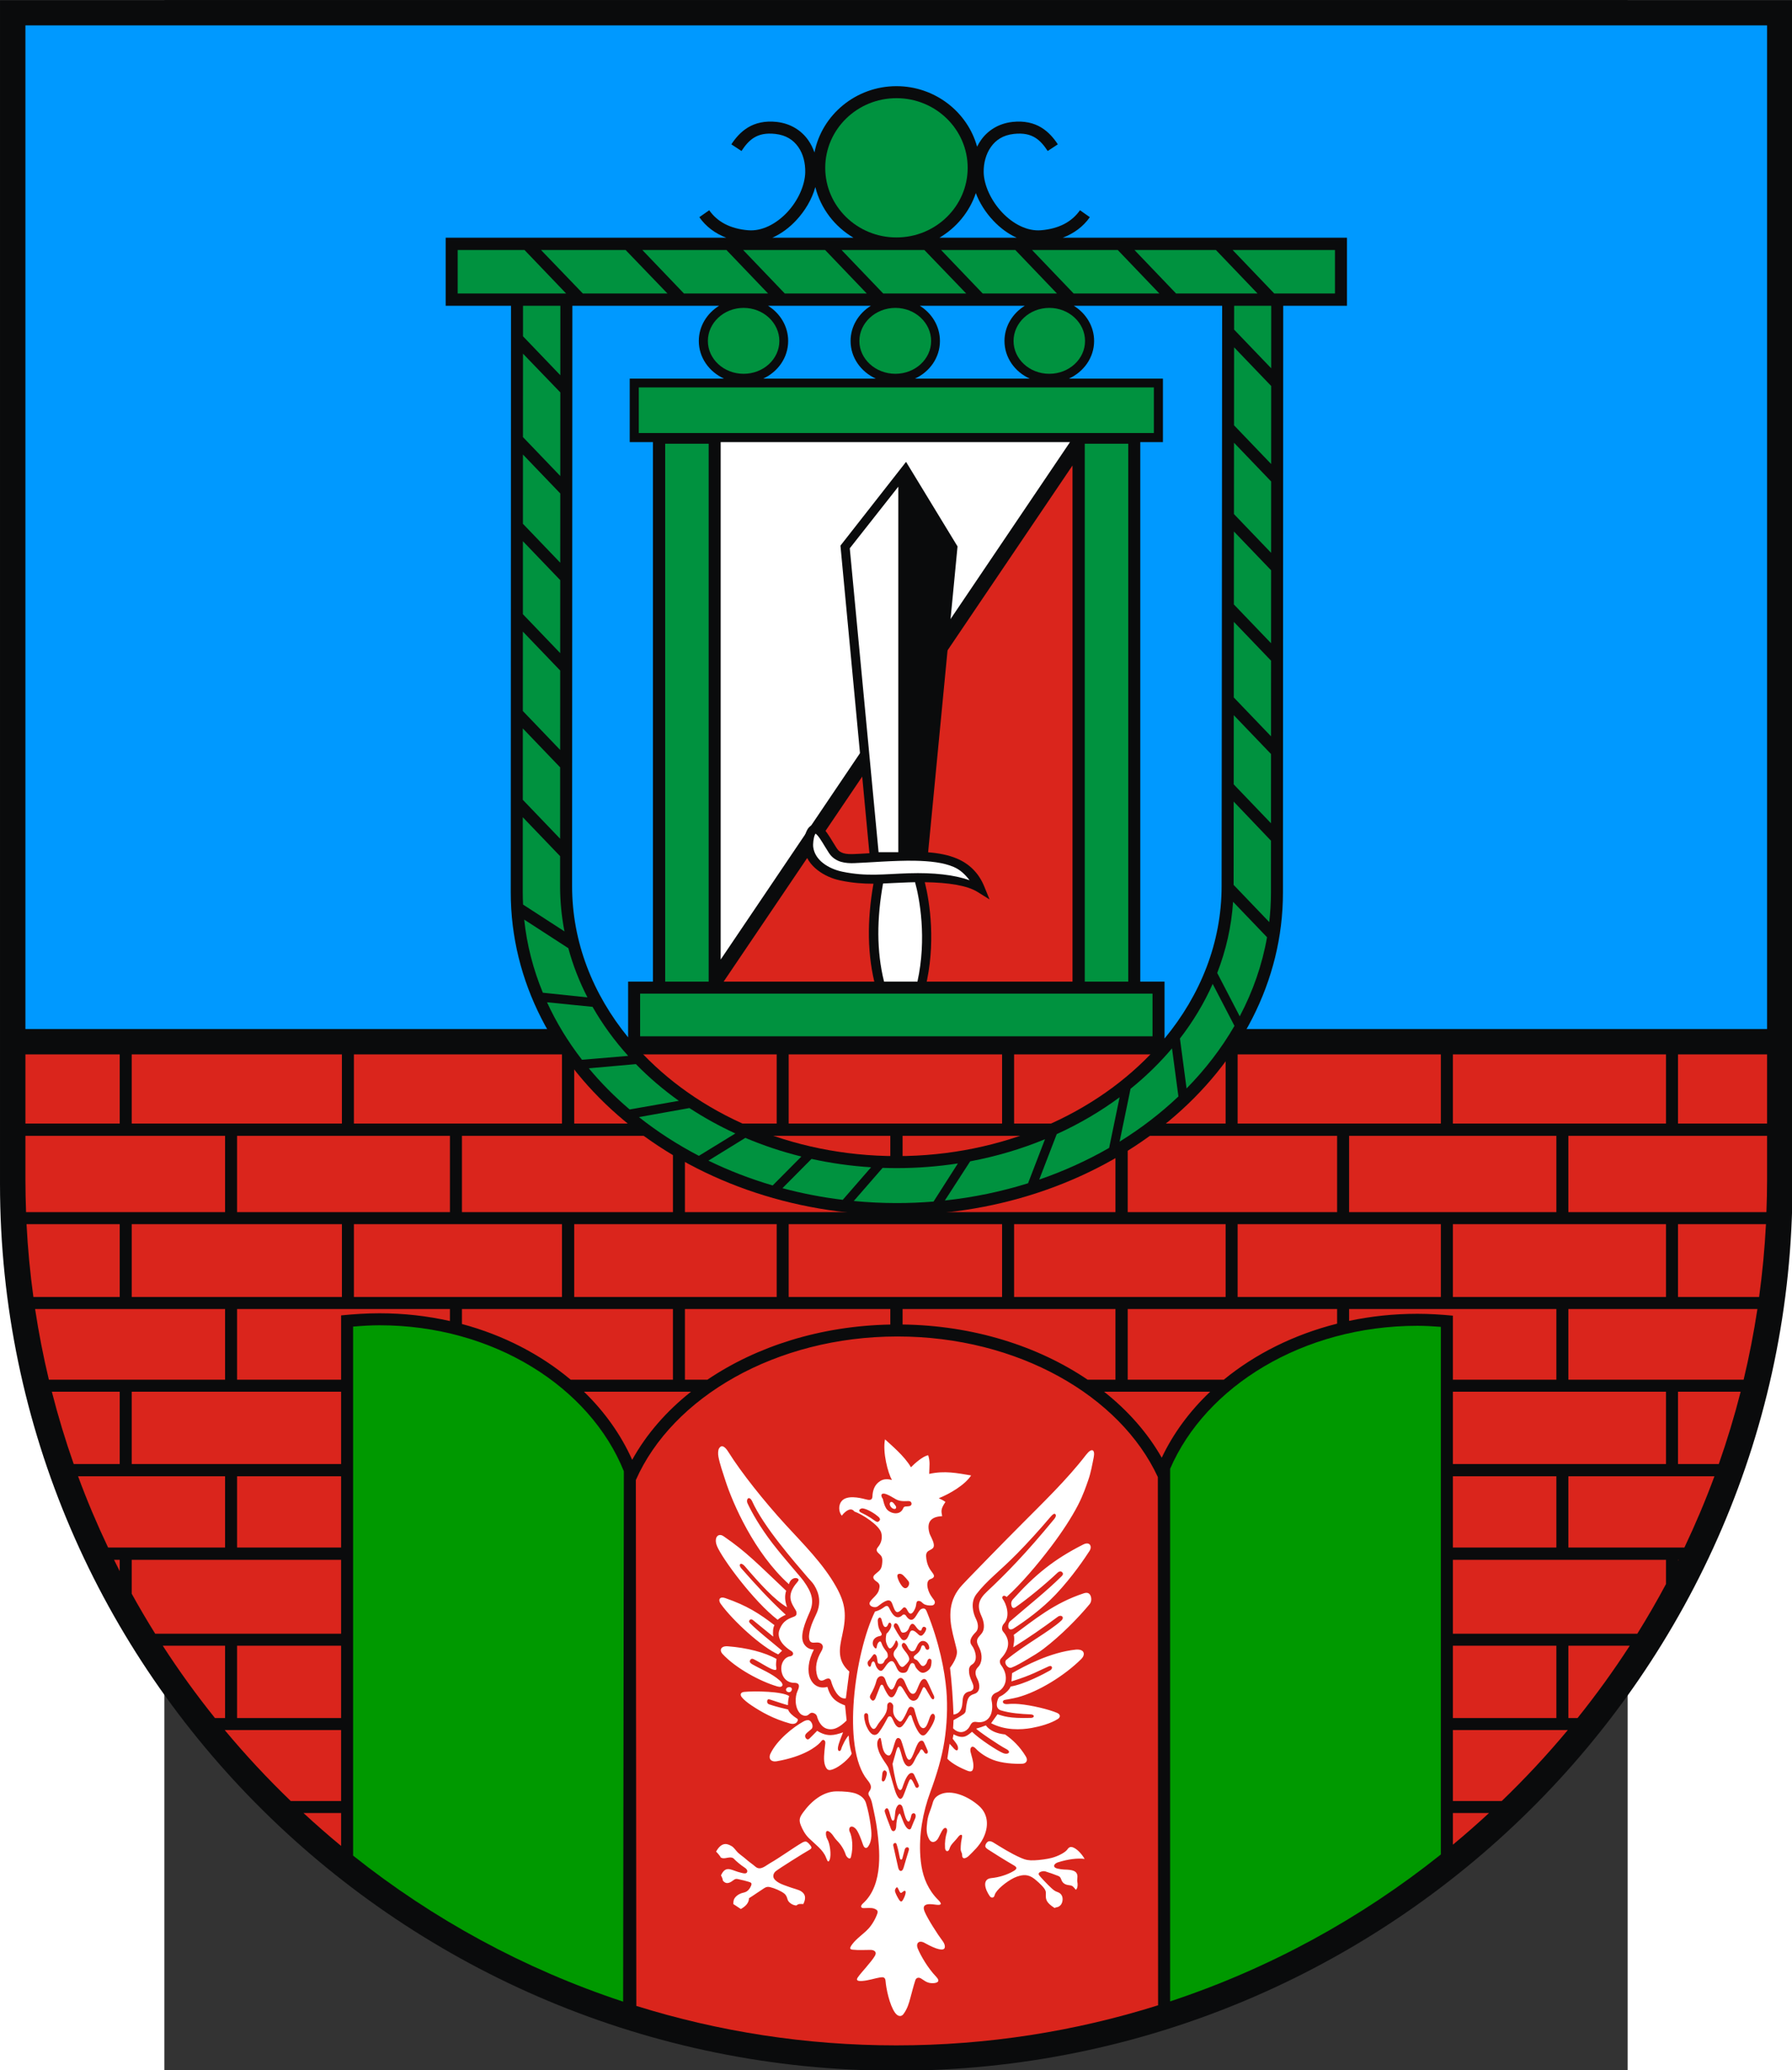 <?xml version="1.0" encoding="UTF-8" standalone="no"?>
<!-- Creator: CorelDRAW -->
<svg
   xmlns:dc="http://purl.org/dc/elements/1.1/"
   xmlns:cc="http://web.resource.org/cc/"
   xmlns:rdf="http://www.w3.org/1999/02/22-rdf-syntax-ns#"
   xmlns:svg="http://www.w3.org/2000/svg"
   xmlns="http://www.w3.org/2000/svg"
   xmlns:sodipodi="http://sodipodi.sourceforge.net/DTD/sodipodi-0.dtd"
   xmlns:inkscape="http://www.inkscape.org/namespaces/inkscape"
   xml:space="preserve"
   width="744"
   height="859.2"
   style="shape-rendering:geometricPrecision; text-rendering:geometricPrecision; image-rendering:optimizeQuality; fill-rule:evenodd; clip-rule:evenodd"
   viewBox="0 0 210 297"
   sodipodi:version="0.32"
   inkscape:version="0.45.1"
   sodipodi:docname="POL Stawiszyn COA.svg"
   inkscape:output_extension="org.inkscape.output.svg.inkscape"
   sodipodi:docbase="C:\Users\Mistrz\Desktop\Herby miast"
   id="svg2"
   version="1.0"><rect x="0" y="0" width="210" height="297" fill="#333333" stroke="none"/><sodipodi:namedview
   inkscape:window-height="480"
   inkscape:window-width="640"
   inkscape:pageshadow="2"
   inkscape:pageopacity="0.0"
   guidetolerance="10.0"
   gridtolerance="10.0"
   objecttolerance="10.0"
   borderopacity="1.0"
   bordercolor="#666666"
   pagecolor="#ffffff"
   id="namedview26" />
 <defs
   id="defs4">
  <style
   type="text/css"
   id="style6">
   
    .fil0 {fill:#0A0B0C}
    .fil4 {fill:white}
    .fil5 {fill:#00923F}
    .fil6 {fill:#009900}
    .fil2 {fill:#0099FF}
    .fil1 {fill:#DA251C}
    .fil3 {fill:white}
   
  </style>
 </defs>
 <g
   id="Warstwa_x0020_1"
   transform="matrix(1.225,0,0,1.225,-23.589,-33.362)">
  <sodipodi:namedview
   inkscape:window-height="974"
   inkscape:window-width="1280"
   inkscape:pageshadow="2"
   inkscape:pageopacity="0.0"
   guidetolerance="10.0"
   gridtolerance="10.0"
   objecttolerance="10.0"
   borderopacity="1.0"
   bordercolor="#666666"
   pagecolor="#ffffff"
   id="base"
   inkscape:zoom="1.0589513"
   inkscape:cx="290.73311"
   inkscape:cy="704.09144"
   inkscape:window-x="-8"
   inkscape:window-y="-8"
   inkscape:current-layer="svg2" />
  <g
   id="_131979832">
   <path
   id="path10"
   class="fil0"
   d="M 210,165.901 L 210,165.901 C 210,223.104 162.832,269.758 105,269.758 C 47.168,269.758 0,223.104 0,165.901 L 0,165.901 L 0,27.242 L 210,27.242 L 210,165.901 L 210,165.901 L 210,165.901 z "
   style="fill:#0a0b0c" />
   <path
   id="path202"
   class="fil1"
   d="M 166.055,181.108 C 163.297,181.108 160.616,181.395 158.055,181.936 L 158.055,180.546 L 182.336,180.546 L 182.336,188.827 L 170.211,188.827 L 170.211,181.327 C 168.826,181.195 167.448,181.108 166.055,181.108 z M 207.022,165.476 L 207.022,165.476 C 207.022,166.724 206.991,167.965 206.945,169.202 L 183.743,169.202 L 183.743,160.264 L 207.022,160.264 L 207.022,165.476 L 207.022,165.476 z M 206.891,170.608 C 206.744,173.484 206.473,176.329 206.088,179.139 L 196.586,179.139 L 196.586,170.608 L 206.891,170.608 z M 205.889,180.546 C 205.465,183.344 204.925,186.107 204.274,188.827 L 183.743,188.827 L 183.743,180.546 L 205.889,180.546 z M 203.927,190.233 C 203.195,193.106 202.339,195.931 201.366,198.702 L 196.586,198.702 L 196.586,190.233 L 203.927,190.233 z M 200.854,200.139 C 199.806,202.982 198.628,205.764 197.337,208.483 L 183.743,208.483 L 183.743,200.139 L 200.854,200.139 z M 196.641,209.92 C 196.623,209.957 196.604,209.994 196.586,210.03 L 196.586,209.92 L 196.641,209.92 z M 195.18,212.758 C 194.124,214.738 193,216.677 191.818,218.577 L 170.211,218.577 L 170.211,209.92 L 195.18,209.92 L 195.18,212.758 L 195.18,212.758 z M 190.933,219.983 C 189.04,222.912 186.996,225.737 184.818,228.452 L 183.743,228.452 L 183.743,219.983 L 190.933,219.983 z M 183.677,229.858 C 181.254,232.77 178.667,235.543 175.938,238.17 L 170.211,238.17 L 170.211,229.858 L 183.677,229.858 z M 174.447,239.577 C 173.069,240.851 171.658,242.09 170.211,243.288 L 170.211,239.577 L 174.447,239.577 L 174.447,239.577 z M 135.676,262.096 C 125.987,265.144 115.681,266.792 105,266.792 C 94.401,266.792 84.171,265.172 74.548,262.169 L 74.493,200.577 C 78.759,190.914 90.861,183.764 105.149,183.764 C 119.273,183.764 131.257,190.738 135.649,200.233 L 135.676,262.096 z M 39.961,243.433 C 38.454,242.19 36.986,240.902 35.553,239.577 L 39.961,239.577 L 39.961,243.433 z M 34.062,238.17 C 31.333,235.543 28.746,232.77 26.323,229.858 L 39.961,229.858 L 39.961,238.17 L 34.062,238.17 z M 25.182,228.452 C 23.004,225.738 20.96,222.913 19.067,219.983 L 26.368,219.983 L 26.368,228.452 L 25.182,228.452 z M 18.182,218.577 C 17.225,217.041 16.305,215.481 15.43,213.893 L 15.43,209.92 L 39.961,209.92 L 39.961,218.577 L 18.182,218.577 z M 14.024,211.246 C 13.799,210.806 13.578,210.364 13.359,209.92 L 14.024,209.92 L 14.024,211.246 z M 12.664,208.483 C 11.372,205.764 10.193,202.983 9.146,200.139 L 26.368,200.139 L 26.368,208.483 L 12.664,208.483 L 12.664,208.483 z M 8.635,198.702 C 7.662,195.93 6.804,193.106 6.073,190.233 L 14.024,190.233 L 14.024,198.702 L 8.635,198.702 z M 5.726,188.827 C 5.076,186.106 4.535,183.345 4.111,180.546 L 26.368,180.546 L 26.368,188.827 L 5.726,188.827 L 5.726,188.827 z M 3.912,179.139 C 3.528,176.329 3.254,173.485 3.109,170.608 L 14.024,170.608 L 14.024,179.139 L 3.912,179.139 z M 3.054,169.202 C 3.009,167.965 2.978,166.724 2.978,165.476 L 2.978,165.476 L 2.978,160.264 L 26.368,160.264 L 26.368,169.202 L 3.054,169.202 L 3.054,169.202 z M 2.978,158.827 L 2.978,150.726 L 14.024,150.726 L 14.024,158.827 L 2.978,158.827 L 2.978,158.827 z M 15.43,150.726 L 40.055,150.726 L 40.055,158.827 L 15.43,158.827 L 15.43,150.726 z M 41.461,150.726 L 65.836,150.726 L 65.836,158.827 L 41.461,158.827 L 41.461,150.726 z M 67.274,150.726 L 90.993,150.726 L 90.993,158.827 L 67.274,158.827 L 67.274,150.726 z M 92.399,150.726 L 117.399,150.726 L 117.399,158.827 L 92.399,158.827 L 92.399,150.726 z M 118.805,150.726 L 143.586,150.726 L 143.586,158.827 L 118.805,158.827 L 118.805,150.726 L 118.805,150.726 z M 144.993,150.726 L 168.805,150.726 L 168.805,158.827 L 144.993,158.827 L 144.993,150.726 z M 170.211,150.726 L 195.18,150.726 L 195.18,158.827 L 170.211,158.827 L 170.211,150.726 L 170.211,150.726 z M 196.586,150.726 L 207.022,150.726 L 207.022,158.827 L 196.586,158.827 L 196.586,150.726 z M 156.649,182.263 C 151.584,183.539 147.041,185.818 143.372,188.827 L 132.118,188.827 L 132.118,180.546 L 156.649,180.546 L 156.649,182.263 L 156.649,182.263 z M 141.777,190.233 C 139.385,192.502 137.451,195.111 136.103,197.965 C 134.459,195.07 132.157,192.457 129.346,190.233 L 141.777,190.233 z M 127.424,188.827 C 121.599,184.885 114.014,182.472 105.743,182.362 L 105.743,180.546 L 130.68,180.546 L 130.68,188.827 L 127.424,188.827 L 127.424,188.827 z M 104.305,182.367 C 96.129,182.522 88.64,184.924 82.876,188.827 L 80.243,188.827 L 80.243,180.546 L 104.305,180.546 L 104.305,182.367 z M 80.957,190.233 C 78.068,192.52 75.715,195.219 74.064,198.213 C 72.748,195.263 70.822,192.569 68.416,190.233 L 80.957,190.233 L 80.957,190.233 z M 66.858,188.827 C 63.333,185.867 58.977,183.606 54.118,182.303 L 54.118,180.546 L 78.836,180.546 L 78.836,188.827 L 66.858,188.827 L 66.858,188.827 z M 52.711,181.957 C 50.078,181.363 47.312,181.046 44.461,181.046 C 42.951,181.046 41.463,181.145 39.961,181.296 L 39.961,188.827 L 27.774,188.827 L 27.774,180.546 L 52.711,180.546 L 52.711,181.957 z M 39.961,190.233 L 39.961,198.702 L 15.43,198.702 L 15.43,190.233 L 39.961,190.233 z M 39.961,200.139 L 39.961,208.483 L 27.774,208.483 L 27.774,200.139 L 39.961,200.139 z M 39.961,219.983 L 39.961,228.452 L 27.774,228.452 L 27.774,219.983 L 39.961,219.983 z M 170.211,228.452 L 170.211,219.983 L 182.336,219.983 L 182.336,228.452 L 170.211,228.452 z M 170.211,208.483 L 170.211,200.139 L 182.336,200.139 L 182.336,208.483 L 170.211,208.483 z M 170.211,198.702 L 170.211,190.233 L 195.18,190.233 L 195.18,198.702 L 170.211,198.702 L 170.211,198.702 z M 195.18,179.139 L 170.211,179.139 L 170.211,170.608 L 195.18,170.608 L 195.18,179.139 z M 168.805,179.139 L 144.993,179.139 L 144.993,170.608 L 168.805,170.608 L 168.805,179.139 z M 143.587,179.139 L 118.805,179.139 L 118.805,170.608 L 143.587,170.608 L 143.587,179.139 z M 156.649,160.264 L 156.649,169.202 L 132.118,169.202 L 132.118,160.264 L 156.649,160.264 z M 158.055,169.202 L 158.055,160.264 L 182.336,160.264 L 182.336,169.202 L 158.055,169.202 z M 27.774,169.202 L 27.774,160.264 L 52.712,160.264 L 52.712,169.202 L 27.774,169.202 z M 54.118,169.202 L 54.118,160.264 L 78.837,160.264 L 78.837,169.202 L 54.118,169.202 z M 80.243,169.202 L 80.243,160.264 L 104.305,160.264 L 104.305,169.202 L 80.243,169.202 z M 105.743,169.202 L 105.743,160.264 L 130.68,160.264 L 130.68,169.202 L 105.743,169.202 L 105.743,169.202 z M 15.431,170.608 L 40.056,170.608 L 40.056,179.139 L 15.431,179.139 L 15.431,170.608 z M 41.462,170.608 L 65.837,170.608 L 65.837,179.139 L 41.462,179.139 L 41.462,170.608 z M 67.274,170.608 L 90.993,170.608 L 90.993,179.139 L 67.274,179.139 L 67.274,170.608 z M 92.399,170.608 L 117.399,170.608 L 117.399,179.139 L 92.399,179.139 L 92.399,170.608 z "
   style="fill:#da251c" />
   <polygon
   id="path202_0"
   class="fil2"
   points="2.978,147.756 2.978,30.209 207.022,30.209 207.022,147.756 2.978,147.756 "
   style="fill:#0099ff" />
   <path
   id="path196"
   class="fil3"
   d="M 100.092,204.264 C 99.771,203.81 99.2,204.013 98.616,204.753 C 98.234,204.285 98.213,203.51 98.598,203.049 C 99.204,202.323 100.648,202.633 101.412,202.835 C 101.802,202.939 102.188,202.995 102.208,202.522 C 102.236,201.832 102.423,201.146 103.107,200.703 C 103.59,200.39 104.125,200.475 104.498,200.57 C 104.029,199.792 103.377,197.275 103.685,195.812 C 104.319,196.419 105.945,197.731 106.721,199.083 C 107.16,198.639 108.117,197.772 108.746,197.677 C 108.985,198.468 108.882,198.869 108.859,199.859 C 110.693,199.455 112.12,199.767 113.771,200.039 C 113.042,201.158 111.272,202.192 109.984,202.708 C 110.31,202.854 110.57,202.999 110.763,203.144 C 110.158,204.025 110.287,204.266 110.381,204.808 C 109.374,204.856 108.447,205.244 108.892,206.813 C 108.955,207.035 109.297,207.591 109.386,208.032 C 109.499,208.596 109.155,208.645 108.79,208.872 C 108.51,209.046 108.45,209.301 108.529,209.824 C 108.635,210.52 108.845,210.931 109.257,211.462 C 109.558,211.851 109.427,212.035 109.007,212.184 C 108.545,212.348 108.606,212.957 108.715,213.342 C 108.894,213.966 109.166,214.276 109.438,214.652 C 109.616,214.898 109.516,215.259 109.124,215.272 C 108.832,215.282 108.451,215.249 108.204,215.076 C 108.051,214.969 107.937,214.814 107.811,214.773 C 107.381,214.632 107.368,214.905 107.323,215.235 C 107.281,215.536 107.107,215.882 106.954,216.063 C 106.66,216.41 106.471,216.134 106.341,215.903 C 106.285,215.804 106.189,215.595 106.08,215.529 C 105.965,215.461 105.874,215.477 105.788,215.572 C 105.261,216.161 105.075,216.1 104.927,215.94 C 104.693,215.689 104.597,215.102 104.41,214.841 C 104.256,214.627 103.994,214.64 103.721,214.769 C 103.453,214.897 103.144,215.122 102.863,215.347 C 102.479,215.655 101.654,215.325 101.922,214.857 C 102.187,214.395 102.832,214.044 102.984,213.414 C 103.079,213.018 103.115,212.747 102.716,212.483 C 102.208,212.146 102.243,211.892 102.475,211.666 C 102.898,211.254 103.244,211.184 103.337,210.455 C 103.452,209.559 103.272,209.482 102.874,209.099 C 102.617,208.851 102.693,208.623 102.868,208.418 C 103.26,207.959 103.395,207.35 103.247,206.773 C 103.013,205.853 100.975,204.561 100.092,204.264 L 100.092,204.264 L 100.092,204.264 z M 102.508,215.983 C 100.176,220.742 98.563,231.945 101.607,235.69 C 101.996,236.169 102.222,236.548 101.831,237.056 C 101.733,237.183 101.689,237.356 101.83,237.586 C 102.025,237.9 102.115,238.187 102.18,238.482 C 102.411,239.531 102.65,240.612 102.778,241.676 C 102.995,243.489 103.615,247.92 101.087,250.18 C 100.804,250.433 100.808,250.715 101.176,250.715 C 101.538,250.716 102.086,250.651 102.401,250.769 C 102.831,250.93 102.869,251.093 102.784,251.348 C 102.581,251.953 102.165,252.671 101.732,253.134 C 101.141,253.766 100.387,254.233 99.858,254.929 C 99.428,255.494 99.625,255.556 99.917,255.587 C 100.63,255.661 101.273,255.609 101.98,255.609 C 102.382,255.608 102.781,255.819 102.498,256.305 C 102.07,257.041 100.916,258.219 100.503,258.817 C 100.315,259.089 100.321,259.297 101.028,259.246 C 101.732,259.196 102.617,258.904 103.103,258.834 C 103.418,258.788 103.713,258.768 103.748,259.252 C 103.808,260.084 104.202,262.048 104.853,262.961 C 105.173,263.413 105.582,263.479 105.845,263.124 C 106.313,262.496 106.487,261.836 106.627,261.329 C 106.824,260.618 107.007,259.863 107.234,259.171 C 107.352,258.814 107.671,258.815 107.901,258.954 C 108.334,259.217 108.626,259.529 109.303,259.506 C 109.836,259.489 110.191,259.289 109.685,258.762 C 108.671,257.704 107.873,256.288 107.532,255.477 C 107.248,254.802 107.677,254.428 108.329,254.794 C 109.806,255.623 110.526,255.716 110.664,255.39 C 110.731,255.233 110.697,254.918 110.431,254.568 C 109.85,253.805 108.666,251.948 108.337,251.154 C 108.141,250.682 108.22,250.484 108.399,250.367 C 108.661,250.195 109.17,250.248 109.616,250.311 C 110.315,250.41 110.391,250.219 109.921,249.762 C 109.681,249.528 109.388,249.193 109.15,248.848 C 108.255,247.552 107.938,246.193 107.826,244.694 C 107.637,242.136 108.113,239.496 108.998,237.1 C 109.709,235.177 110.324,233.16 110.633,231.216 C 110.937,229.3 111.04,227.106 110.869,225.159 C 110.671,222.926 110.058,219.621 108.569,215.97 C 108.486,215.766 108.382,215.591 108.125,215.624 C 107.928,215.649 107.79,215.765 107.671,215.934 C 107.476,216.209 107.307,216.589 107.06,216.817 C 106.749,217.103 106.418,216.899 106.142,216.474 C 106.033,216.305 105.844,216.284 105.749,216.377 C 105.395,216.725 105.06,216.74 104.733,216.442 C 104.55,216.275 104.376,215.984 104.174,215.58 C 104.043,215.316 103.898,215.238 103.612,215.44 C 103.392,215.596 103.082,215.836 102.508,215.983 L 102.508,215.983 L 102.508,215.983 z M 92.46,224.83 C 92.051,224.834 91.93,225.288 92.327,225.411 C 92.764,225.546 93.001,224.825 92.46,224.83 z M 99.096,226.145 L 99.5,223.005 C 98.051,221.732 98.327,220.303 98.675,218.738 C 99.191,216.414 99.087,215.094 97.95,213.067 C 96.439,210.375 94.112,208.078 92.027,205.804 C 89.585,203.14 86.849,199.723 85.329,197.285 C 84.927,196.641 84.535,196.404 84.245,196.862 C 84.116,197.066 84.105,197.502 84.165,197.832 C 84.321,198.687 84.71,199.789 84.983,200.637 C 85.832,203.282 88.362,209.119 92.425,212.776 C 92.598,212.106 93.173,211.951 93.444,212.114 C 93.608,212.214 93.606,212.316 93.366,212.591 C 92.84,213.193 92.634,213.729 92.605,214.143 C 92.573,214.597 92.719,215.025 93.107,215.642 C 93.226,215.833 93.319,215.947 93.319,216.173 C 93.319,216.318 93.29,216.462 93.081,216.552 C 92.534,216.789 91.726,216.941 91.298,218.18 C 91.049,218.901 91.44,219.818 92.698,220.598 C 93.077,220.834 92.933,221.181 92.542,221.233 C 91.952,221.311 91.525,221.956 91.529,222.633 C 91.534,223.521 92.067,224.327 93.037,224.327 C 93.839,224.327 93.603,224.913 93.419,225.319 C 93.139,225.936 93.061,227.258 93.786,227.969 C 93.919,228.099 94.262,228.252 94.532,228.163 C 94.835,228.062 94.899,227.72 95.328,227.875 C 95.526,227.947 95.669,228.077 95.717,228.26 C 95.859,228.802 96.171,229.339 96.602,229.587 C 96.949,229.785 97.414,229.833 97.855,229.675 C 98.387,229.484 98.891,229.036 99.185,228.742 L 99.003,226.978 C 98.091,226.619 97.32,226.225 96.937,224.802 C 95.949,225.074 95.232,224.565 94.922,223.827 C 94.56,222.967 94.677,221.723 95.351,220.43 C 94.727,220.424 94.376,220.084 94.177,219.752 C 93.649,218.87 94.331,217.246 94.843,216.088 C 95.446,214.727 95.108,213.75 94.152,212.413 C 93.767,211.875 91.983,209.905 90.55,208.057 C 89.059,206.133 88.042,204.317 87.569,203.287 C 87.455,203.039 87.539,202.73 87.701,202.7 C 87.891,202.666 88.054,202.922 88.123,203.075 C 89.454,206.04 93.072,210.165 94.609,211.966 C 94.897,212.303 95.173,212.548 95.389,212.896 C 95.987,213.858 96.214,214.981 95.652,216.219 C 95.378,216.821 95.111,217.335 94.93,217.992 C 94.802,218.455 94.771,218.838 94.777,218.969 C 94.811,219.676 95.139,219.65 95.625,219.611 C 96.114,219.572 96.324,219.796 96.382,219.997 C 96.442,220.208 96.327,220.461 96.208,220.663 C 95.669,221.579 95.423,222.564 95.766,223.591 C 95.929,224.078 96.192,224.115 96.435,224.037 C 96.597,223.985 96.729,223.877 96.905,223.838 C 97.128,223.789 97.288,223.839 97.376,224.165 C 97.571,224.889 98.193,226.309 99.096,226.145 L 99.096,226.145 L 99.096,226.145 z M 92.208,215.476 C 91.946,214.752 91.912,214.109 92.104,213.547 C 88.805,210.438 87.474,209.011 84.773,207.162 C 84.397,206.905 84.107,207.021 83.972,207.231 C 83.798,207.501 83.851,207.957 83.991,208.295 C 84.614,209.799 88.31,214.799 91.104,216.945 C 91.369,216.717 91.68,216.518 92.059,216.361 C 90.081,214.554 88.462,212.747 86.863,210.94 C 86.605,210.648 86.659,210.481 86.726,210.421 C 86.811,210.344 87.025,210.4 87.241,210.651 C 89.038,212.749 90.781,214.657 92.208,215.476 z M 90.728,217.573 C 88.975,216.23 87.529,215.285 84.955,214.4 C 84.329,214.184 84.083,214.587 84.435,215.077 C 85.871,217.077 89.261,220.16 91.173,220.998 L 91.624,220.566 C 89.998,219.197 88.882,218.354 87.885,217.357 C 87.752,217.224 87.732,217.126 87.793,217.022 C 87.855,216.918 87.998,216.807 88.228,216.994 L 90.587,218.918 C 90.527,218.362 90.56,217.899 90.728,217.573 z M 90.974,221.536 C 90.87,222.296 90.928,222.346 90.948,222.508 C 90.986,222.816 90.926,222.843 90.709,222.811 C 90.229,222.74 89.061,221.928 88.291,221.559 C 88.051,221.444 87.929,221.572 87.865,221.712 C 87.782,221.895 87.931,222.044 88.126,222.155 C 89.249,222.795 90.416,223.224 91.347,224.051 C 91.617,224.292 91.708,224.496 91.662,224.63 C 91.607,224.791 91.396,224.85 91.049,224.747 C 89.082,224.166 86.22,222.646 84.639,220.939 C 84.269,220.541 84.412,219.985 85.274,220.051 C 87.491,220.219 89.618,220.763 90.974,221.536 L 90.974,221.536 L 90.974,221.536 z M 92.448,225.879 C 91.667,225.332 88.44,225.266 87.188,225.391 C 86.758,225.434 86.675,225.713 86.89,225.995 C 87.114,226.29 87.57,226.656 88.009,226.951 C 89.243,227.778 90.655,228.566 92.556,229.092 C 92.922,229.193 93.234,229.123 93.377,228.901 C 93.561,228.615 93.46,228.565 93.236,228.42 C 92.925,228.218 92.467,227.859 92.323,227.452 C 92.031,227.383 90.893,227.123 90.125,226.855 C 89.938,226.79 89.876,226.679 89.877,226.528 C 89.879,226.267 89.993,226.22 90.214,226.286 C 90.909,226.497 92.113,226.935 92.316,226.935 C 92.308,226.583 92.352,226.231 92.448,225.879 L 92.448,225.879 L 92.448,225.879 z M 95.735,229.948 C 96.922,230.696 97.73,230.483 98.769,230.128 C 98.553,230.688 98.258,231.372 98.176,231.864 C 98.134,232.12 98.186,232.281 98.295,232.306 C 98.37,232.324 98.497,232.296 98.542,232.118 C 98.645,231.707 99.136,230.747 99.433,230.498 C 99.458,231.194 99.565,231.902 99.781,232.626 C 99.526,233.166 98.41,234.143 97.639,234.433 C 97.158,234.614 96.918,234.629 96.685,234.07 C 96.418,233.431 96.587,232.406 96.656,231.693 C 96.671,231.542 96.743,231.26 96.627,231.119 C 96.391,230.834 96.224,231.172 96.073,231.334 C 95.656,231.781 94.206,232.96 90.972,233.519 C 90.373,233.623 89.968,233.24 90.269,232.613 C 91.032,231.02 92.933,229.516 94.121,228.859 C 94.333,228.742 94.605,228.648 94.801,228.725 C 95.114,228.848 95.341,229.473 95.081,229.722 C 94.869,229.925 94.576,230.121 94.423,230.305 C 94.276,230.481 94.299,230.725 94.469,230.881 C 94.579,230.981 94.703,230.985 94.829,230.859 C 94.991,230.697 95.518,230.179 95.735,229.948 L 95.735,229.948 L 95.735,229.948 z M 83.893,244.099 C 83.969,244.157 84.391,244.631 84.45,244.799 C 84.803,244.973 85.16,244.795 85.491,244.783 C 85.66,244.777 85.866,244.81 85.959,244.916 C 86.162,245.148 86.802,245.693 87.216,245.954 C 87.44,246.096 87.549,246.256 87.549,246.361 C 87.549,246.801 87.048,246.624 86.764,246.557 C 86.273,246.442 85.868,246.237 85.528,246.169 C 85.21,246.105 84.804,246.115 84.467,246.881 C 84.547,247.009 84.692,247.356 84.692,247.501 C 84.919,247.769 85.135,247.812 85.34,247.765 C 85.589,247.708 85.782,247.545 85.991,247.399 C 86.252,247.217 86.434,247.321 86.718,247.378 C 86.986,247.433 87.365,247.522 87.695,247.627 C 87.966,247.713 88.124,247.764 87.996,248.084 C 87.888,248.352 87.711,248.622 87.464,248.769 C 87.342,248.841 87.211,248.881 87.08,248.911 C 86.638,249.01 86.352,249.212 86.166,249.423 C 86.002,249.608 85.911,249.776 85.911,250.237 L 86.793,250.821 C 87.275,250.547 87.747,250.152 87.747,249.557 C 88.353,249.183 88.955,248.74 89.537,248.374 C 89.777,248.223 89.954,248.193 90.235,248.261 C 90.756,248.389 91.491,248.702 91.869,249 C 92.147,249.22 92.196,249.477 92.272,249.715 C 92.334,249.905 92.472,250.07 92.703,250.212 C 92.893,250.329 93.101,250.405 93.305,250.405 C 93.578,250.164 93.778,250.238 94.115,250.238 C 94.499,249.448 94.295,249.032 93.845,248.737 C 93.557,248.549 92.885,248.401 92.485,248.246 C 91.979,248.049 91.056,247.82 90.686,247.264 C 90.517,247.012 90.601,246.621 90.875,246.399 C 91.317,246.043 94.24,244.215 94.816,243.896 C 95.12,243.728 95.102,243.593 94.971,243.414 C 94.866,243.272 94.704,243.065 94.501,242.947 C 94.382,242.879 94.175,242.932 94.004,243.031 C 92.917,243.665 91.368,244.793 90.201,245.458 C 89.699,245.742 89.087,246.359 88.511,245.869 C 88.095,245.513 87.743,245.294 87.383,244.971 C 87.077,244.696 86.715,244.469 86.428,244.189 C 86.191,243.957 85.986,243.6 85.695,243.446 C 85.371,243.274 84.623,242.777 83.893,244.099 L 83.893,244.099 L 83.893,244.099 z M 101.717,243.486 C 101.503,243.796 101.249,243.701 101.106,243.287 C 100.934,242.793 100.569,241.753 100.259,241.432 C 99.698,240.852 99.333,241.331 99.552,241.781 C 99.824,242.34 99.998,243.548 99.691,244.728 C 99.581,245.149 99.156,244.701 99.085,244.472 C 98.922,243.949 98.577,243.321 98.037,242.786 C 97.753,242.504 97.59,242.141 97.344,241.916 C 96.558,241.196 96.729,242.32 96.919,242.622 C 97.234,243.121 97.411,244.495 97.204,245.034 C 97.06,245.404 96.964,245.296 96.77,244.786 C 96.427,243.881 95.526,243.267 94.758,242.513 C 94.29,242.055 93.992,241.448 93.817,241.012 C 93.551,240.353 93.709,240.034 94.1,239.494 C 95.055,238.175 96.431,237.061 97.975,237.04 C 98.779,237.029 99.792,237.101 100.349,237.329 C 100.99,237.592 101.324,237.975 101.46,238.433 C 101.702,239.246 101.874,240.102 101.993,240.964 C 102.109,241.8 102.221,242.758 101.717,243.486 L 101.717,243.486 L 101.717,243.486 z M 111.709,228.05 C 111.637,226.225 111.515,224.399 111.3,222.574 C 111.624,222.129 111.834,221.755 111.96,221.426 C 112.178,220.854 112.129,220.594 112.011,220.14 C 111.908,219.74 111.755,219.15 111.633,218.631 C 111.141,216.549 111.115,214.612 112.717,212.883 C 113.461,212.08 114.6,210.93 115.876,209.614 C 117.034,208.421 118.328,207.117 119.631,205.804 C 122.122,203.293 124.994,200.541 127.227,197.638 C 127.934,196.72 128.312,197.03 128.133,197.925 C 127.962,198.78 127.795,199.733 127.496,200.581 C 127.252,201.273 126.915,202.306 126.296,203.506 C 125.541,204.971 124.416,206.687 123.167,208.34 C 121.491,210.557 119.616,212.743 117.934,214.273 C 117.559,213.92 117.306,214.295 117.466,214.5 C 117.841,214.98 118.442,216.496 117.607,217.406 C 117.389,217.643 117.296,218.07 117.519,218.328 C 118.443,219.395 118.207,220.468 117.269,221.488 C 117.064,221.71 117.136,222.057 117.273,222.24 C 118.285,223.587 117.854,225.014 116.71,225.476 C 116.358,225.618 116.068,225.928 116.165,226.381 C 116.313,227.068 116.243,227.721 116.035,228.148 C 115.722,228.792 115.096,229.026 114.436,228.918 C 113.706,228.799 113.76,229.325 113.414,229.701 C 112.944,230.21 112.269,230.269 111.661,229.659 L 111.711,228.695 C 111.889,228.603 112.501,228.272 112.872,228.007 C 113.189,227.781 113.131,227.565 113.193,227.147 C 113.334,226.204 113.426,225.846 114.141,225.628 C 114.898,225.397 114.825,224.491 114.499,223.871 C 114.209,223.316 114.196,222.873 114.573,222.496 C 115.09,221.981 115.104,221.061 114.775,220.326 C 114.652,220.05 114.453,219.747 114.46,219.437 C 114.47,218.998 114.893,218.782 115.117,218.377 C 115.353,217.949 115.33,217.263 114.974,216.488 C 114.425,215.297 114.653,214.563 115.624,213.65 C 117.898,211.514 120.192,209.176 123.498,205.156 C 123.788,204.802 123.701,204.617 123.612,204.555 C 123.5,204.478 123.319,204.6 123.073,204.89 C 121.772,206.422 120.394,207.939 119.134,209.218 C 117.128,211.255 115.648,212.311 114.41,213.915 C 114.041,214.393 113.918,214.932 113.966,215.517 C 114.004,215.979 114.135,216.437 114.345,216.858 C 114.546,217.263 114.747,217.959 114.31,218.398 C 113.852,218.858 113.435,219.421 113.865,219.969 C 114.273,220.49 114.63,221.739 113.886,222.181 C 113.527,222.395 113.491,222.709 113.537,223.148 C 113.587,223.632 113.78,223.977 113.962,224.43 C 114.183,224.981 113.973,225.266 113.555,225.345 C 113.112,225.428 112.856,225.722 112.791,226.234 C 112.77,226.399 112.77,226.678 112.721,226.97 C 112.642,227.441 112.423,227.945 111.709,228.05 z M 118.668,214.554 C 121.262,211.665 123.468,209.872 126.894,208.134 C 127.694,207.729 127.976,208.365 127.643,208.88 C 127.144,209.653 125.638,211.91 123.696,213.964 C 122.091,215.661 120.075,217.125 118.697,217.997 C 117.971,218.352 118.015,217.382 118.347,217.115 C 120.429,215.309 122.554,213.646 124.381,211.839 C 124.67,211.553 124.46,211.392 124.387,211.332 C 124.293,211.256 124.109,211.227 123.858,211.466 C 122.476,212.778 120.374,214.505 118.981,215.469 C 118.712,215.656 118.572,215.531 118.511,215.324 C 118.428,215.044 118.462,214.785 118.668,214.554 L 118.668,214.554 L 118.668,214.554 z M 118.764,218.71 C 121.145,216.965 123.467,214.996 126.963,213.847 C 127.362,213.716 127.594,213.813 127.729,214.057 C 127.882,214.333 127.916,214.801 127.646,215.126 C 126.293,216.749 124.317,218.769 122.275,220.331 C 121.646,220.813 121.004,221.186 120.372,221.56 C 119.7,221.959 119.039,222.348 118.505,222.546 C 118.227,222.649 117.927,222.39 117.817,222.118 C 117.751,221.955 117.772,221.8 117.852,221.68 C 119.954,219.902 122.953,218.328 124.344,217.034 C 124.747,216.659 124.349,216.275 123.908,216.604 C 122.173,217.897 120.437,219.095 118.702,220.171 C 118.731,219.954 118.906,219.251 118.764,218.71 L 118.764,218.71 L 118.764,218.71 z M 118.567,223.2 L 118.501,224.162 C 120.946,223.406 121.666,222.914 122.839,222.411 C 122.994,222.342 123.171,222.307 123.238,222.495 C 123.276,222.602 123.214,222.765 123.013,222.881 C 122.374,223.249 119.975,224.517 118.405,224.761 C 118.235,225.176 117.805,225.535 117.478,225.755 C 117.202,225.941 117.056,225.892 116.929,226.202 C 116.849,226.398 116.777,226.667 116.779,226.877 C 116.781,227.257 116.992,227.475 117.272,227.56 C 118.36,227.89 119.64,227.98 120.761,228.028 C 121.249,228.049 121.215,228.437 120.781,228.435 C 118.14,228.52 117.547,228.205 116.862,228.014 L 116.114,229.059 C 117.745,229.912 119.594,229.847 120.877,229.614 C 121.844,229.438 123.09,229.096 123.93,228.565 C 124.242,228.369 124.273,228.032 123.837,227.847 C 122.901,227.448 120.868,226.947 119.372,226.816 C 118.934,226.778 118.374,226.782 118.11,226.816 C 117.838,226.852 117.49,226.788 117.494,226.554 C 117.497,226.315 117.783,226.321 118.111,226.261 C 118.533,226.185 119.04,226.077 119.259,226.017 C 121.694,225.353 124.732,223.476 126.689,221.526 C 127.147,221.07 127.121,220.36 126.053,220.435 C 123.028,220.752 120.043,222.35 118.567,223.2 L 118.567,223.2 L 118.567,223.2 z M 113.877,230.062 C 113.226,230.619 112.806,230.93 111.71,230.363 L 111.613,230.878 C 111.85,231.199 112.037,231.396 112.159,231.648 C 112.337,232.019 112.23,232.519 111.773,232.045 C 111.578,231.843 111.361,231.564 111.249,231.467 C 111.155,232.131 111.1,232.492 110.985,233.214 C 111.522,233.809 112.639,234.349 113.315,234.618 C 113.905,234.853 113.997,234.572 114.037,234.154 C 114.086,233.631 113.771,232.727 113.7,232.402 C 113.593,231.909 113.889,231.561 114.331,232.046 C 114.704,232.457 115.596,233.137 116.681,233.466 C 117.891,233.833 119.305,233.826 119.762,233.807 C 120.193,233.789 120.484,233.454 120.18,232.951 C 119.462,231.766 118.61,230.967 117.748,230.375 C 116.761,230.27 115.979,229.951 115.498,229.317 C 115.121,229.463 114.745,229.591 114.368,229.693 C 114.444,229.88 117.076,231.67 117.859,232.066 C 118.558,232.419 118.1,232.799 117.53,232.565 C 116.833,232.278 114.78,230.945 113.877,230.062 L 113.877,230.062 L 113.877,230.062 z M 127.072,244.952 C 126.25,244.844 125.154,244.976 123.955,245.348 C 123.52,245.483 123.204,245.915 123.896,246.088 C 124.397,246.213 125.015,246.21 125.038,246.212 C 125.871,246.267 126.332,246.462 126.21,247.304 C 126.194,247.416 126.192,247.533 126.215,247.648 C 126.321,248.183 126.144,248.549 126.028,248.559 C 125.741,248.218 125.697,248.079 125.252,248.03 C 124.803,247.981 124.521,247.812 124.37,247.461 C 124.245,247.168 124.243,247.032 123.881,246.911 C 123.679,246.843 123.276,246.668 122.871,246.55 C 122.722,246.506 122.582,246.443 122.447,246.409 C 122.24,246.357 122.051,246.418 121.925,246.461 C 121.74,246.524 121.608,246.669 121.742,246.866 C 121.848,247.022 122.754,247.993 123.151,248.348 C 123.396,248.567 123.563,248.725 123.882,248.83 C 124.339,248.98 124.534,249.347 124.481,249.818 C 124.448,250.111 124.324,250.363 124.038,250.535 C 123.867,250.638 123.73,250.598 123.547,250.7 C 122.636,250.111 122.51,249.759 122.52,249.208 C 122.525,248.952 122.585,248.749 122.322,248.394 C 122.024,247.992 121.386,247.442 121.157,247.269 C 120.47,246.748 119.874,246.77 119.129,247.032 C 118.323,247.316 117.054,248.258 116.638,248.938 C 116.543,249.093 116.519,249.262 116.463,249.358 C 116.381,249.5 116.125,249.553 115.961,249.321 C 115.373,248.491 115.041,247.308 116.14,247.2 C 117.023,247.113 117.975,246.825 118.731,246.383 C 119.103,246.165 119.23,245.972 118.81,245.729 C 117.75,245.116 116.095,244.076 115.745,243.839 C 115.516,243.684 115.413,243.561 115.433,243.417 C 115.455,243.251 115.565,243.058 115.715,242.948 C 115.903,242.81 116.18,242.91 116.353,243.016 C 117.287,243.588 118.385,244.299 119.637,244.847 C 120.163,245.077 120.549,245.144 121.183,245.117 C 121.798,245.091 122.662,244.976 123.198,244.836 C 124.035,244.618 124.803,244.17 125.019,243.879 C 125.162,243.686 125.349,243.378 125.888,243.687 C 126.252,243.895 126.672,244.291 127.072,244.952 L 127.072,244.952 L 127.072,244.952 z M 109.918,242.525 C 110.162,242.078 110.321,241.675 110.494,241.472 C 110.805,241.108 111.059,241.451 110.933,241.837 C 110.761,242.368 110.673,242.99 110.717,243.677 C 110.746,244.13 111.129,244.166 111.241,243.757 C 111.384,243.234 111.818,242.953 112.253,242.376 C 112.411,242.167 112.555,242.085 112.671,242.151 C 112.725,242.181 112.736,242.291 112.679,242.543 C 112.604,242.873 112.567,243.178 112.557,243.453 C 112.548,243.688 112.522,243.921 112.605,244.09 C 112.679,244.242 112.719,244.378 112.719,244.497 C 112.723,245.145 113.282,244.816 113.526,244.57 C 114.037,244.054 114.711,243.46 115.161,242.58 C 115.861,241.208 115.81,239.746 114.704,238.752 C 113.431,237.61 111.466,236.785 110.151,237.395 C 109.585,237.658 109.379,237.975 109.259,238.433 C 109.045,239.246 108.74,239.7 108.635,240.562 C 108.54,241.346 108.482,241.954 108.841,242.627 C 109.133,243.174 109.653,243.011 109.918,242.525 L 109.918,242.525 L 109.918,242.525 z "
   style="fill:#ffffff" />
   <path
   id="path198"
   class="fil1"
   d="M 105.407,211.558 C 105.073,211.567 105.089,211.806 105.204,212.152 C 105.335,212.543 105.61,212.946 105.747,213.083 C 106.13,213.465 106.428,213.097 106.501,212.79 C 106.545,212.607 106.479,212.484 106.382,212.364 C 106.228,212.172 106.025,211.929 105.842,211.762 C 105.715,211.645 105.589,211.553 105.407,211.558 z M 107.969,218.09 C 108.039,217.847 108.146,217.726 108.314,217.777 C 108.493,217.831 108.543,217.936 108.494,218.109 C 108.432,218.334 108.214,218.633 108.075,218.74 C 107.9,218.874 107.75,218.803 107.624,218.69 C 107.491,218.57 107.376,218.441 107.227,218.338 C 106.882,218.103 106.698,218.196 106.602,218.419 C 106.51,218.631 106.392,218.961 106.26,219.134 C 106.073,219.381 105.787,219.427 105.583,219.16 C 105.273,218.754 104.972,218.222 104.763,217.843 C 104.656,217.649 104.731,217.43 104.855,217.376 C 104.929,217.344 105.044,217.33 105.166,217.495 C 105.273,217.639 105.384,217.896 105.461,218.088 C 105.574,218.368 105.632,218.525 106.009,218.417 C 106.246,218.35 106.402,218.127 106.464,217.969 C 106.529,217.801 106.579,217.684 106.639,217.597 C 106.819,217.334 106.991,217.389 107.147,217.556 C 107.318,217.74 107.427,217.965 107.631,218.124 C 107.763,218.226 107.912,218.288 107.969,218.09 L 107.969,218.09 L 107.969,218.09 z M 105.751,248.816 C 105.95,248.636 106.16,248.62 106.094,248.971 C 106.026,249.327 105.866,249.606 105.776,249.766 C 105.618,250.049 105.462,249.936 105.331,249.737 C 105.168,249.488 104.964,249.104 104.871,248.815 C 104.826,248.675 104.847,248.542 104.936,248.411 C 104.992,248.328 105.084,248.203 105.168,248.336 C 105.248,248.461 105.318,248.641 105.385,248.771 C 105.498,248.988 105.58,248.971 105.751,248.816 L 105.751,248.816 L 105.751,248.816 z M 104.653,243.397 C 104.746,243.77 105.161,245.73 105.237,246.014 C 105.302,246.258 105.42,246.375 105.55,246.364 C 105.664,246.355 105.788,246.255 105.878,245.926 C 106.039,245.329 106.286,244.565 106.469,243.946 C 106.597,243.513 106.108,243.463 106.001,243.834 C 105.9,244.184 105.811,244.537 105.717,244.889 C 105.663,245.089 105.469,245.099 105.421,244.836 C 105.304,244.199 105.178,243.631 105.034,243.216 C 104.978,243.056 104.869,243.082 104.81,243.095 C 104.723,243.115 104.612,243.231 104.653,243.397 L 104.653,243.397 L 104.653,243.397 z M 104.436,240.278 C 104.578,240.612 104.746,240.495 104.8,240.202 C 104.886,239.734 104.829,239.188 105.118,238.776 C 105.191,238.673 105.283,238.581 105.377,238.577 C 105.597,238.567 105.703,238.774 105.755,238.948 C 105.897,239.416 105.989,239.989 106.228,240.401 C 106.328,240.573 106.471,240.663 106.577,240.463 C 106.675,240.277 106.723,240.016 106.779,239.804 C 106.822,239.645 106.989,239.582 107.094,239.611 C 107.312,239.673 107.306,239.986 107.237,240.153 C 107.122,240.426 106.928,240.863 106.741,241.349 C 106.659,241.563 106.441,241.508 106.302,241.382 C 105.921,241.035 105.708,240.247 105.53,239.851 C 105.433,239.635 105.397,239.541 105.262,239.798 C 105.063,240.177 105.007,240.793 105.003,241.078 C 105,241.38 104.902,241.64 104.736,241.687 C 104.458,241.766 104.37,241.404 104.301,241.21 C 104.152,240.796 103.865,240.109 103.714,239.617 C 103.653,239.417 103.579,239.293 103.754,239.093 C 103.845,238.989 103.982,238.996 104.05,239.117 C 104.227,239.427 104.32,240.007 104.436,240.278 L 104.436,240.278 L 104.436,240.278 z M 103.862,218.563 C 104.071,218.424 104.55,217.767 104.399,217.422 C 104.326,217.256 104.147,217.236 104.077,217.412 C 104.013,217.574 103.915,217.799 103.728,217.793 C 103.446,217.784 103.377,217.209 103.261,216.864 C 103.143,216.516 102.813,216.72 102.833,217.069 C 102.865,217.624 102.893,217.917 103.207,218.41 C 103.4,218.712 103.251,218.824 103.04,218.861 C 102.639,218.929 102.358,219.164 102.272,219.474 C 102.213,219.686 102.224,219.937 102.43,220.18 C 102.666,220.46 102.713,220.205 102.735,220.037 C 102.751,219.915 102.81,219.716 102.925,219.591 C 103.037,219.47 103.178,219.393 103.278,219.696 C 103.406,220.089 103.614,220.348 103.78,220.571 C 103.905,220.738 104.012,220.847 104.012,221.191 C 104.012,221.245 104.003,221.346 103.926,221.414 C 103.813,221.513 103.684,221.631 103.624,221.752 C 103.55,221.901 103.585,221.893 103.448,222.031 C 103.382,222.097 103.222,222.126 103.08,222.108 C 102.82,222.076 102.824,221.95 102.793,221.739 C 102.771,221.596 102.752,221.446 102.738,221.37 C 102.673,221.017 102.447,220.866 102.295,221.065 C 102.16,221.241 101.924,221.573 101.733,221.767 C 101.588,221.914 101.646,222.146 101.695,222.252 C 101.852,222.588 102.014,222.441 102.05,222.242 C 102.065,222.156 102.098,222.042 102.123,221.99 C 102.249,221.737 102.425,221.8 102.496,222.01 C 102.57,222.228 102.639,222.441 102.754,222.607 C 102.939,222.87 103.188,223.013 103.36,222.867 C 103.653,222.619 103.789,222.262 104.058,222.002 C 104.248,221.819 104.496,221.681 104.686,221.899 C 105.065,222.336 105.074,223.174 105.81,223.162 C 106.08,223.157 106.246,223.064 106.353,222.818 C 106.451,222.593 106.509,222.411 106.634,222.186 C 106.704,222.062 106.801,222.012 106.901,222.019 C 106.99,222.025 107.084,222.076 107.136,222.173 C 107.207,222.306 107.215,222.438 107.367,222.63 C 107.579,222.897 107.814,223.137 108.089,223.151 C 108.374,223.166 108.699,222.949 108.891,222.729 C 109.092,222.499 109.145,222.037 109.13,221.723 C 109.122,221.576 108.985,221.517 108.934,221.508 C 108.777,221.483 108.676,221.654 108.642,221.767 C 108.582,221.966 108.566,222.034 108.412,222.209 C 108.273,222.367 108.08,222.432 107.904,222.253 C 107.711,222.056 107.539,221.686 107.321,221.615 C 107.033,221.521 106.937,221.301 107.212,221.095 C 107.635,220.779 107.809,220.565 107.93,220.132 C 108.01,219.839 108.26,219.887 108.362,220.144 C 108.421,220.295 108.493,220.454 108.624,220.454 C 108.91,220.454 108.897,220.212 108.828,219.994 C 108.72,219.652 108.415,219.385 108.045,219.431 C 107.82,219.46 107.642,219.648 107.502,219.902 C 107.348,220.181 107.255,220.486 107.105,220.573 C 106.804,220.747 106.535,220.575 106.329,220.138 C 106.282,220.04 106.099,219.691 105.917,219.655 C 105.737,219.62 105.621,219.845 105.653,219.992 C 105.729,220.347 106.162,220.712 106.378,221.112 C 106.491,221.323 106.614,221.562 106.421,221.838 C 106.281,222.036 106.081,222.244 105.907,222.385 C 105.77,222.495 105.617,222.503 105.475,222.361 C 105.247,222.132 105.121,221.73 104.877,221.445 C 104.624,221.151 104.609,220.779 104.903,220.441 C 105.139,220.17 105.341,219.82 105.096,219.45 C 104.951,219.232 104.922,219.482 104.834,219.656 C 104.554,220.204 104.305,220.399 104.148,220.248 C 103.981,220.089 103.812,219.644 103.784,219.431 C 103.741,219.11 103.825,218.69 103.862,218.563 L 103.862,218.563 L 103.862,218.563 z M 103.719,223.956 C 103.855,224.355 103.939,224.641 104.246,225.006 C 104.426,225.22 104.579,225.105 104.706,224.905 C 104.831,224.708 104.92,224.405 105.024,224.174 C 105.233,223.705 105.677,223.564 105.942,224.11 C 106.072,224.376 106.336,225.079 106.57,225.383 C 106.841,225.734 107.152,225.687 107.343,225.305 C 107.536,224.917 107.673,224.464 107.882,224.15 C 108.079,223.852 108.386,223.731 108.608,224.133 C 108.844,224.562 109.193,225.419 109.412,225.849 C 109.546,226.111 109.356,226.501 109.072,226.072 C 108.92,225.841 108.628,225.299 108.441,225.006 C 108.315,224.809 108.184,224.754 108.075,225.014 C 107.934,225.35 107.753,225.725 107.585,226.05 C 107.372,226.464 106.829,226.636 106.417,226.043 C 106.234,225.778 105.99,225.348 105.776,225.01 C 105.598,224.727 105.375,224.535 105.209,224.901 C 105.08,225.186 104.951,225.573 104.762,225.822 C 104.527,226.132 104.272,226.078 104.043,225.754 C 103.849,225.48 103.636,225.062 103.503,224.74 C 103.412,224.521 103.245,224.461 103.118,224.722 C 103.039,224.884 102.718,225.788 102.556,226.158 C 102.466,226.362 102.323,226.46 102.18,226.389 C 102.106,226.351 101.987,226.22 101.938,226.107 C 101.893,226.004 101.899,225.862 102.024,225.655 C 102.269,225.25 102.559,224.597 102.682,224.085 C 102.822,223.503 103.49,223.283 103.719,223.956 L 103.719,223.956 L 103.719,223.956 z M 103.372,234.941 C 103.351,235.167 103.318,235.425 103.303,235.614 C 103.282,235.868 103.477,235.995 103.649,235.757 C 103.75,235.617 103.879,235.147 103.894,234.975 C 103.903,234.86 103.88,234.754 103.791,234.664 C 103.564,234.436 103.39,234.751 103.372,234.941 z M 104.567,233.822 L 105.005,232.275 C 105.154,231.75 105.285,231.757 105.387,232.01 C 105.6,232.543 105.674,233.155 105.928,233.657 C 106.185,234.166 106.645,234.384 107.065,233.566 C 107.222,233.261 107.408,232.85 107.636,232.558 C 107.728,232.439 107.768,232.301 107.834,232.206 C 107.978,231.999 108.138,232.221 108.295,232.494 C 108.326,232.548 108.393,232.617 108.496,232.626 C 108.629,232.638 108.777,232.527 108.659,232.237 C 108.537,231.935 108.366,231.565 108.253,231.318 C 108.077,230.934 107.723,231.106 107.537,231.431 C 107.253,231.925 107.109,232.523 106.833,233.037 C 106.585,233.501 106.378,233.39 106.221,233.044 C 106.008,232.573 105.748,231.479 105.55,231.03 C 105.466,230.842 105.307,230.786 105.207,230.791 C 105.059,230.797 104.972,230.951 104.893,231.159 C 104.705,231.658 104.629,232.153 104.382,232.637 C 104.29,232.815 104.159,232.897 103.951,232.796 C 103.362,232.508 103.344,231.462 103.203,230.914 C 103.151,230.709 103.043,230.768 102.933,230.915 C 102.653,231.29 102.784,231.883 102.969,232.385 C 103.145,232.862 103.541,233.455 103.839,233.879 C 103.962,234.054 104.06,234.227 104.109,234.398 L 104.795,236.763 C 104.896,237.111 105.375,238.601 105.832,237.556 C 106.066,237.022 106.354,236.118 106.511,235.805 C 106.655,235.518 106.772,235.598 106.911,235.823 C 107.023,236.004 107.135,236.268 107.23,236.473 C 107.38,236.802 107.733,236.555 107.632,236.289 C 107.498,235.932 107.235,235.403 107.103,235.11 C 106.948,234.767 106.627,234.86 106.422,235.097 C 106.076,235.498 105.878,236.161 105.712,236.617 C 105.563,237.028 105.309,236.959 105.148,236.524 C 104.838,235.689 104.567,233.887 104.567,233.822 L 104.567,233.822 L 104.567,233.822 z M 101.715,228.175 C 101.715,228.691 101.835,229.312 102.159,229.636 C 102.359,229.837 102.563,229.687 102.707,229.429 C 102.975,228.954 103.286,228.649 103.541,228.279 C 103.775,227.938 103.923,227.623 103.937,227.2 C 103.943,227.019 103.917,226.851 104.058,226.709 C 104.141,226.626 104.222,226.601 104.299,226.615 C 104.434,226.64 104.578,226.783 104.639,226.968 C 104.733,227.253 104.342,228.02 105.256,228.779 C 105.401,228.899 105.548,228.891 105.64,228.786 C 105.928,228.457 106.187,227.865 106.329,227.529 C 106.398,227.367 106.504,227.118 106.71,227.13 C 106.802,227.136 107.04,227.191 107.107,227.415 C 107.188,227.681 107.441,228.684 107.69,229.21 C 107.902,229.655 108.258,229.832 108.54,229.358 C 108.691,229.102 108.836,228.632 108.925,228.387 C 108.981,228.233 109.125,227.897 109.35,227.964 C 109.414,227.983 109.48,228.052 109.528,228.234 C 109.614,228.562 109.151,229.53 108.575,230.218 C 108.295,230.552 108.035,230.617 107.72,230.242 C 107.373,229.829 106.947,228.806 106.807,228.254 C 106.755,228.048 106.569,228.066 106.464,228.25 C 106.268,228.591 106.02,229.036 105.761,229.332 C 105.495,229.638 105.232,229.625 104.981,229.33 C 104.75,229.059 104.654,228.692 104.478,228.415 C 104.321,228.167 104.091,228.239 104.004,228.403 C 103.712,228.955 103.403,229.549 102.961,230.139 C 102.649,230.555 102.156,230.591 101.703,229.798 C 101.424,229.31 101.26,228.761 101.236,228.196 C 101.219,227.774 101.715,227.784 101.715,228.175 L 101.715,228.175 L 101.715,228.175 z M 101.145,203.911 C 100.99,203.882 100.908,203.905 100.801,203.968 C 100.572,204.101 100.656,204.283 100.874,204.39 C 101.381,204.64 101.806,204.855 102.363,205.257 C 102.688,205.492 102.816,205.539 102.954,205.415 C 103.036,205.341 103.253,205.181 102.895,204.867 C 102.509,204.528 101.701,204.012 101.145,203.911 z M 103.433,202.8 C 103.526,203.204 103.613,203.555 103.812,203.887 C 104.158,204.465 105.402,204.851 105.811,203.896 C 105.867,203.764 105.915,203.706 106.065,203.678 C 106.147,203.663 106.436,203.677 106.615,203.611 C 106.766,203.554 106.834,203.387 106.772,203.241 C 106.681,203.028 106.496,203.034 106.267,203.045 C 105.818,203.066 105.483,203.042 105.208,202.941 C 104.78,202.784 104.466,202.487 103.861,202.245 C 103.26,202.005 103.091,202.336 103.433,202.8 L 103.433,202.8 L 103.433,202.8 z "
   style="fill:#da251c" />
   <path
   id="path200"
   class="fil3"
   d="M 104.557,203.177 C 104.314,203.04 104.179,203.293 104.263,203.524 C 104.312,203.657 104.423,203.83 104.598,203.914 C 104.943,204.081 105.061,203.828 104.943,203.626 C 104.862,203.486 104.664,203.238 104.557,203.177 z "
   style="fill:#ffffff" />
   <path
   id="polygon48"
   class="fil0"
   d="M 59.867,63.045 L 59.837,131.764 C 59.837,152.653 80.212,169.545 105.055,169.545 C 129.899,169.545 150.305,152.653 150.305,131.764 L 150.336,63.045 L 157.805,63.045 L 157.805,55.077 L 124.498,55.077 C 125.816,54.583 126.908,53.773 127.68,52.67 L 126.524,51.858 C 125.578,53.208 124.07,54.027 121.962,54.202 C 120.332,54.337 118.671,53.456 117.399,52.108 C 116.127,50.759 115.275,48.948 115.243,47.42 C 115.22,46.344 115.51,45.27 116.087,44.452 C 116.663,43.633 117.501,43.063 118.774,42.92 C 119.895,42.795 120.667,42.987 121.274,43.358 C 121.881,43.728 122.337,44.304 122.743,44.92 L 123.93,44.139 C 123.467,43.436 122.858,42.698 121.993,42.17 C 121.127,41.643 120,41.36 118.618,41.514 C 116.973,41.698 115.715,42.526 114.93,43.639 C 114.755,43.887 114.603,44.147 114.472,44.417 C 113.349,40.337 109.522,37.327 105.024,37.327 C 100.282,37.327 96.284,40.674 95.418,45.092 C 95.241,44.579 94.997,44.089 94.68,43.639 C 93.895,42.526 92.637,41.698 90.993,41.514 C 89.611,41.36 88.483,41.643 87.618,42.17 C 86.752,42.698 86.144,43.436 85.68,44.139 L 86.868,44.92 C 87.274,44.304 87.729,43.728 88.337,43.358 C 88.944,42.987 89.716,42.795 90.837,42.92 C 92.109,43.063 92.947,43.633 93.524,44.452 C 94.101,45.27 94.359,46.344 94.337,47.42 C 94.304,48.948 93.483,50.759 92.212,52.108 C 90.94,53.456 89.279,54.337 87.649,54.202 C 85.541,54.027 84.033,53.208 83.087,51.858 L 81.93,52.67 C 82.702,53.773 83.781,54.583 85.091,55.077 L 52.212,55.077 L 52.212,63.045 L 59.867,63.045 L 59.867,63.045 z M 74.692,150.014 L 135.438,150.014 C 128.491,157.661 117.469,162.639 105.055,162.639 C 92.642,162.639 81.63,157.661 74.692,150.014 z "
   style="fill:#0a0b0c" />
   <polygon
   id="polygon48_1"
   class="fil4"
   points="125.355,79.014 84.43,139.618 84.43,79.014 125.355,79.014 "
   style="fill:#ffffff" />
   <path
   id="polygon48_2"
   class="fil5"
   d="M 74.837,77.952 L 74.837,72.608 L 135.18,72.608 L 135.18,77.952 L 74.837,77.952 L 74.837,77.952 z M 64.086,144.623 L 69.422,145.157 C 70.581,147.195 71.981,149.118 73.593,150.9 L 68.182,151.357 C 66.55,149.249 65.172,146.994 64.086,144.623 z M 68.823,144.051 L 63.598,143.502 C 62.471,140.776 61.725,137.906 61.413,134.939 L 66.583,138.287 C 67.12,140.284 67.875,142.21 68.823,144.051 L 68.823,144.051 z M 68.982,152.355 L 74.499,151.865 C 76.018,153.422 77.702,154.861 79.529,156.163 L 73.767,157.177 C 72.013,155.688 70.411,154.074 68.982,152.355 L 68.982,152.355 z M 74.856,158.071 L 80.769,157.011 C 82.459,158.12 84.258,159.117 86.151,159.987 L 81.878,162.607 C 79.353,161.293 77.002,159.77 74.856,158.071 z M 82.995,163.17 L 87.32,160.503 C 89.41,161.389 91.605,162.124 93.885,162.689 L 90.522,166.077 C 87.888,165.304 85.371,164.327 82.995,163.17 z M 91.667,166.397 L 95.072,162.968 C 97.328,163.464 99.661,163.796 102.051,163.948 L 98.733,167.76 C 96.307,167.468 93.947,167.007 91.667,166.397 z M 100.024,167.898 L 103.403,164.016 C 103.951,164.035 104.502,164.045 105.055,164.045 C 107.501,164.045 109.896,163.857 112.223,163.496 L 109.37,167.963 C 107.951,168.079 106.511,168.139 105.055,168.139 C 103.353,168.139 101.675,168.056 100.024,167.898 L 100.024,167.898 z M 110.694,167.838 L 113.663,163.25 C 116.731,162.675 119.668,161.799 122.427,160.66 L 120.441,165.819 C 117.343,166.788 114.079,167.474 110.694,167.838 L 110.694,167.838 z M 121.751,165.389 L 123.8,160.065 C 126.451,158.861 128.922,157.41 131.166,155.749 L 129.94,161.677 C 127.392,163.143 124.65,164.391 121.751,165.389 z M 131.168,160.943 L 132.448,154.757 C 134.238,153.311 135.866,151.725 137.306,150.02 L 138.057,155.652 C 135.995,157.611 133.685,159.386 131.168,160.943 z M 139.012,154.714 L 138.236,148.868 C 139.776,146.872 141.068,144.73 142.071,142.469 L 144.623,147.385 C 143.105,150.016 141.215,152.474 139.012,154.714 L 139.012,154.714 z M 145.241,146.269 L 142.603,141.188 C 143.631,138.541 144.271,135.748 144.462,132.853 L 148.439,137.004 C 147.87,140.247 146.779,143.355 145.241,146.269 z M 144.582,67.912 L 148.926,72.442 L 148.922,81.581 L 144.573,77.047 L 144.582,67.912 L 144.582,67.912 z M 148.927,70.368 L 144.583,65.839 L 144.586,63.045 L 148.93,63.045 L 148.927,70.368 z M 144.571,79.089 L 148.921,83.624 L 148.917,91.982 L 144.564,87.444 L 144.571,79.089 L 144.571,79.089 z M 144.562,89.486 L 148.916,94.025 L 148.912,102.571 L 144.554,98.027 L 144.562,89.486 L 144.562,89.486 z M 144.552,100.069 L 148.911,104.614 L 148.907,113.472 L 144.544,108.923 L 144.552,100.069 L 144.552,100.069 z M 144.542,110.996 L 148.906,115.546 L 148.903,123.656 L 144.535,119.101 L 144.542,110.996 z M 144.533,121.118 L 148.902,125.698 L 148.899,131.764 C 148.899,132.932 148.83,134.088 148.698,135.229 L 144.524,130.873 L 144.533,121.118 L 144.533,121.118 z M 142.448,56.514 L 147.325,61.608 L 137.783,61.608 L 132.907,56.514 L 142.448,56.514 z M 149.283,61.608 L 144.407,56.514 L 156.399,56.514 L 156.399,61.608 L 149.283,61.608 z M 66.129,136.32 L 61.279,133.179 C 61.257,132.71 61.243,132.238 61.243,131.764 L 61.247,122.95 L 65.619,127.509 L 65.618,131.014 C 65.618,132.821 65.794,134.593 66.129,136.32 L 66.129,136.32 z M 65.62,125.467 L 61.248,120.907 L 61.251,112.549 L 65.624,117.108 L 65.62,125.467 z M 65.625,115.066 L 61.252,110.506 L 61.257,101.21 L 65.629,105.769 L 65.625,115.066 z M 65.63,103.728 L 61.258,99.168 L 61.261,90.622 L 65.634,95.181 L 65.63,103.728 z M 65.635,93.139 L 61.262,88.579 L 61.266,80.47 L 65.639,85.029 L 65.635,93.139 z M 65.64,82.987 L 61.267,78.427 L 61.271,68.656 L 65.644,73.192 L 65.64,82.987 L 65.64,82.987 z M 65.645,71.18 L 61.272,66.621 L 61.274,63.045 L 65.649,63.045 L 65.645,71.18 L 65.645,71.18 z M 74.993,143.608 L 135.024,143.608 L 135.024,148.608 L 74.993,148.608 L 74.993,143.608 L 74.993,143.608 z M 122.93,63.295 C 125.261,63.295 127.118,65.061 127.118,67.17 C 127.118,69.279 125.261,71.014 122.93,71.014 C 120.6,71.014 118.743,69.279 118.743,67.17 C 118.743,65.061 120.6,63.295 122.93,63.295 z M 104.899,63.295 C 107.23,63.295 109.087,65.061 109.087,67.17 C 109.087,69.279 107.23,71.014 104.899,71.014 C 102.568,71.014 100.68,69.279 100.68,67.17 C 100.68,65.061 102.568,63.295 104.899,63.295 z M 87.118,63.295 C 89.449,63.295 91.305,65.061 91.305,67.17 C 91.305,69.279 89.449,71.014 87.118,71.014 C 84.787,71.014 82.93,69.279 82.93,67.17 C 82.93,65.061 84.787,63.295 87.118,63.295 z M 130.948,56.514 L 135.825,61.608 L 125.783,61.608 L 120.907,56.514 L 130.948,56.514 L 130.948,56.514 z M 118.948,56.514 L 123.825,61.608 L 115.127,61.608 L 110.251,56.514 L 118.948,56.514 L 118.948,56.514 z M 108.293,56.514 L 113.194,61.608 L 103.471,61.608 L 98.594,56.514 L 108.293,56.514 L 108.293,56.514 z M 96.667,56.514 L 101.543,61.608 L 91.94,61.608 L 87.063,56.514 L 96.667,56.514 z M 85.105,56.514 L 89.981,61.608 L 80.127,61.608 L 75.251,56.514 L 85.105,56.514 z M 73.293,56.514 L 78.194,61.608 L 68.282,61.608 L 63.382,56.514 L 73.293,56.514 z M 61.448,56.514 L 66.325,61.608 L 53.618,61.608 L 53.618,56.514 L 61.448,56.514 z M 105.024,38.733 C 109.641,38.733 113.368,42.399 113.368,46.889 C 113.368,51.379 109.641,55.045 105.024,55.045 C 100.407,55.045 96.68,51.379 96.68,46.889 C 96.68,42.399 100.407,38.733 105.024,38.733 z M 127.087,79.202 L 132.18,79.202 L 132.18,142.202 L 127.087,142.202 L 127.087,79.202 L 127.087,79.202 z M 77.93,79.202 L 83.024,79.202 L 83.024,142.202 L 77.93,142.202 L 77.93,79.202 L 77.93,79.202 z "
   style="fill:#00923f" />
   <path
   id="polygon48_3"
   class="fil2"
   d="M 73.587,142.202 L 73.587,148.732 C 69.445,143.664 67.024,137.558 67.024,131.014 L 67.055,63.046 L 84.246,63.046 C 82.821,63.929 81.868,65.446 81.868,67.171 C 81.868,69.116 83.08,70.781 84.815,71.577 L 73.774,71.577 L 73.774,79.014 L 76.493,79.014 L 76.493,142.202 L 73.587,142.202 L 73.587,142.202 z M 99.987,55.077 L 90.48,55.077 C 91.516,54.619 92.458,53.91 93.243,53.077 C 94.309,51.946 95.127,50.568 95.519,49.143 C 96.144,51.651 97.787,53.776 99.987,55.077 z M 119.113,55.077 L 110.061,55.077 C 112.051,53.9 113.585,52.05 114.323,49.851 C 114.764,51.02 115.479,52.134 116.368,53.077 C 117.153,53.91 118.086,54.619 119.113,55.077 z M 102.597,71.577 L 89.414,71.577 C 91.14,70.781 92.337,69.116 92.337,67.171 C 92.337,65.446 91.396,63.929 89.98,63.046 L 102.027,63.046 C 100.602,63.929 99.649,65.446 99.649,67.171 C 99.649,69.116 100.861,70.781 102.597,71.577 z M 120.628,71.577 L 107.195,71.577 C 108.921,70.781 110.118,69.116 110.118,67.171 C 110.118,65.446 109.177,63.929 107.761,63.046 L 120.059,63.046 C 118.633,63.929 117.68,65.446 117.68,67.171 C 117.68,69.116 118.893,70.781 120.628,71.577 L 120.628,71.577 z M 136.43,148.87 L 136.43,142.202 L 133.587,142.202 L 133.587,79.014 L 136.243,79.014 L 136.243,71.577 L 125.232,71.577 C 126.968,70.781 128.18,69.116 128.18,67.171 C 128.18,65.446 127.227,63.929 125.802,63.046 L 143.18,63.046 L 143.118,131.014 C 143.118,137.618 140.647,143.775 136.43,148.87 z "
   style="fill:#0099ff" />
   <polygon
   id="polygon48_4"
   class="fil1"
   points="84.778,142.202 125.649,81.752 125.649,142.202 84.778,142.202 "
   style="fill:#da251c" />
   <path
   id="line54"
   class="fil0"
   d="M 106.149,81.327 L 98.462,91.139 L 101.857,127.166 C 101.12,127.21 100.481,127.249 100.024,127.264 C 99.599,127.278 99.179,127.27 98.836,127.17 C 98.494,127.07 98.234,126.903 98.024,126.576 C 97.418,125.636 97.032,124.871 96.493,124.295 C 96.156,123.936 95.74,123.725 95.305,123.826 C 94.87,123.928 94.638,124.258 94.493,124.576 C 94.202,125.214 94.131,126.001 94.211,126.608 C 94.353,127.68 94.985,128.524 95.774,129.139 C 96.563,129.755 97.514,130.161 98.461,130.358 C 99.892,130.655 101.122,130.739 102.328,130.737 C 101.571,135.049 101.577,139.139 102.618,142.952 L 102.712,143.327 L 103.118,143.327 L 107.899,143.358 L 108.305,143.358 L 108.399,142.952 C 109.673,137.795 108.939,132.939 108.344,130.559 C 111.141,130.597 113.341,130.952 114.524,131.702 L 115.93,132.577 L 115.305,131.045 C 114.643,129.433 113.516,128.389 112.118,127.795 C 111.115,127.369 109.979,127.155 108.734,127.055 L 112.18,91.233 L 106.149,81.327 L 106.149,81.327 z "
   style="fill:#0a0b0c" />
   <path
   id="line54_5"
   class="fil4"
   d="M 105.243,84.233 L 105.243,127.045 L 102.93,127.045 L 99.555,91.452 L 105.243,84.233 z M 103.454,130.712 C 104.418,130.676 105.402,130.61 106.493,130.577 C 106.733,130.569 106.97,130.564 107.204,130.56 C 107.73,132.457 108.602,137.129 107.482,142.202 L 103.571,142.202 C 102.683,138.641 102.714,134.808 103.454,130.712 L 103.454,130.712 z M 95.555,124.858 C 95.499,124.871 95.536,124.824 95.743,125.045 C 96.114,125.441 96.484,126.154 97.118,127.139 C 97.474,127.692 98.001,128.018 98.524,128.17 C 99.048,128.323 99.587,128.342 100.055,128.327 C 101.585,128.276 104.816,127.998 107.18,128.045 C 108.974,128.082 110.523,128.259 111.712,128.764 C 112.495,129.097 113.078,129.658 113.587,130.327 C 111.749,129.688 109.424,129.424 106.462,129.514 C 103.516,129.604 101.53,129.919 98.68,129.327 C 97.87,129.158 97.058,128.816 96.43,128.327 C 95.803,127.837 95.374,127.207 95.274,126.451 C 95.226,126.087 95.306,125.355 95.462,125.014 C 95.539,124.844 95.611,124.845 95.555,124.858 L 95.555,124.858 z "
   style="fill:#ffffff" />
   <path
   id="path202_6"
   class="fil6"
   d="M 168.805,244.429 C 159.438,251.913 148.723,257.791 137.086,261.64 L 137.086,200.045 L 137.086,199.889 L 137.086,199.264 C 141.251,189.603 152.646,182.514 166.055,182.514 C 166.989,182.514 167.892,182.572 168.805,182.639 L 168.805,244.429 z M 73.003,261.669 C 61.403,257.845 50.717,252.005 41.368,244.567 L 41.368,182.608 C 42.39,182.52 43.411,182.452 44.461,182.452 C 57.801,182.452 69.116,189.688 73.086,199.545 L 73.003,261.669 z "
   style="fill:#009900" />
  </g>
 </g>
</svg>